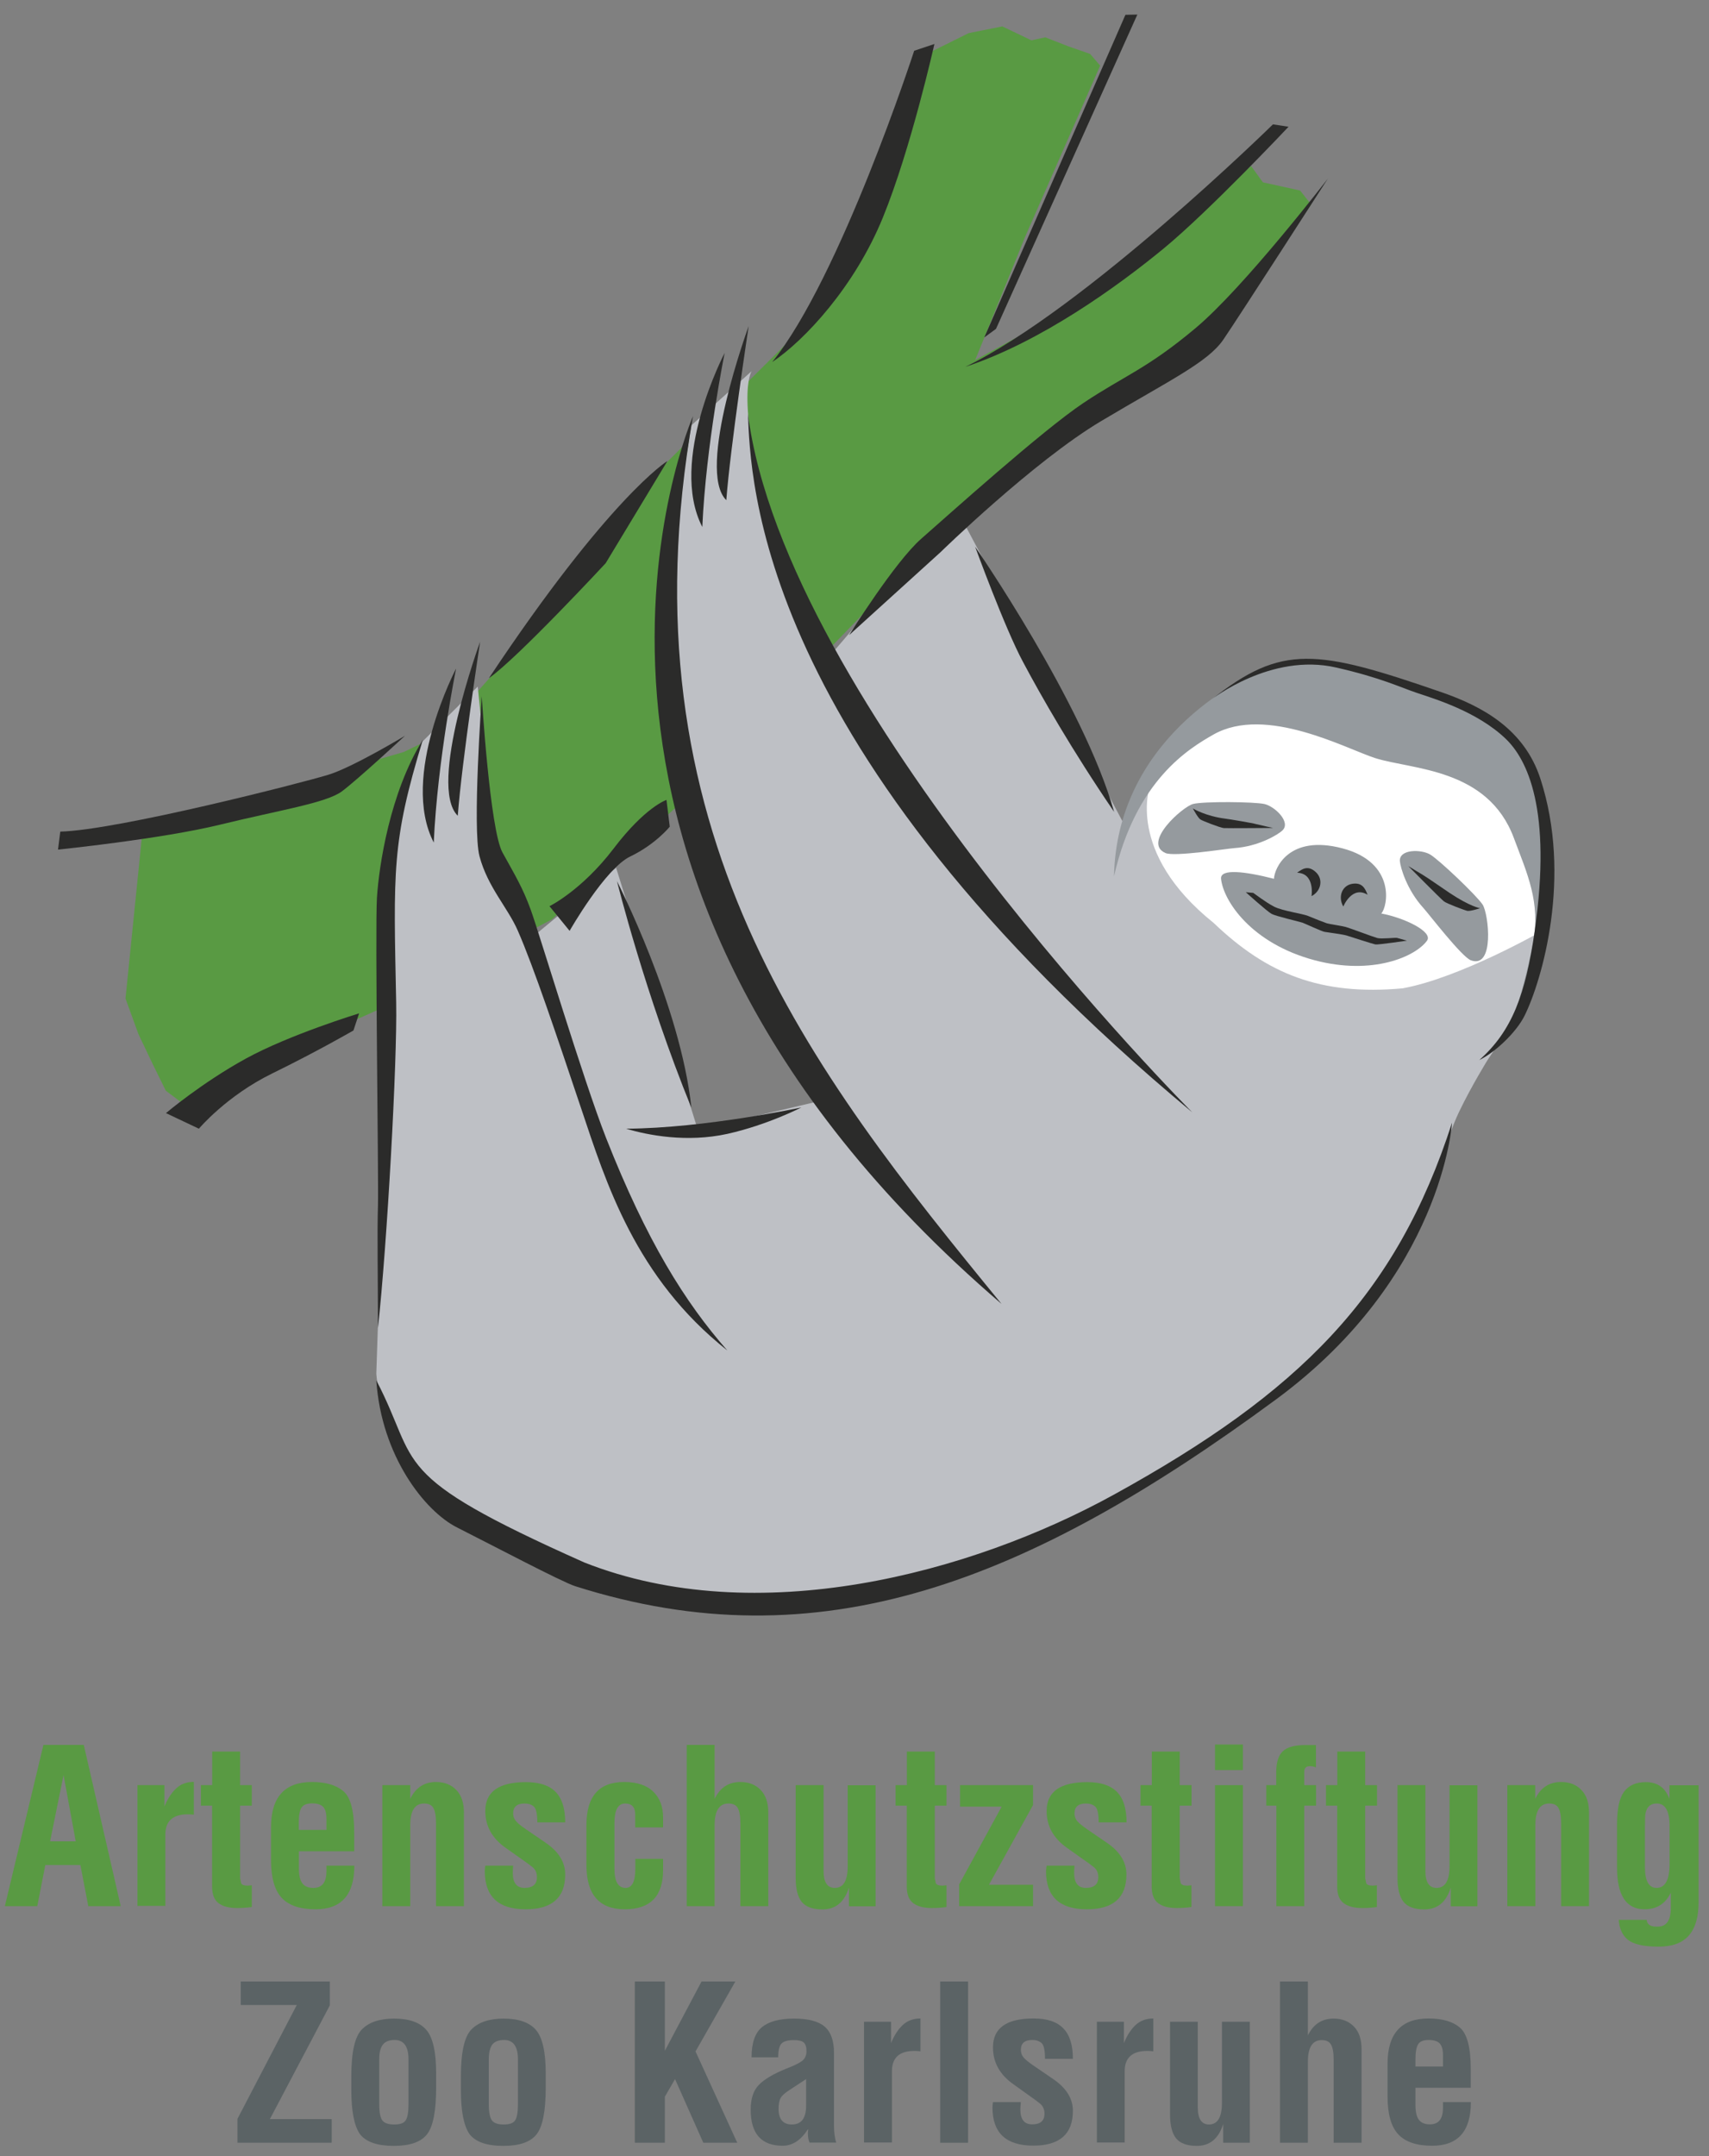 <?xml version="1.0" encoding="UTF-8" standalone="no"?>
<!DOCTYPE svg PUBLIC "-//W3C//DTD SVG 1.1//EN" "http://www.w3.org/Graphics/SVG/1.1/DTD/svg11.dtd">
<svg width="100%" height="100%" viewBox="0 0 755 952" version="1.1" xmlns="http://www.w3.org/2000/svg" xmlns:xlink="http://www.w3.org/1999/xlink" xml:space="preserve" xmlns:serif="http://www.serif.com/" style="fill-rule:evenodd;clip-rule:evenodd;stroke-linejoin:round;stroke-miterlimit:2;">
    <rect x="0" y="0" width="755" height="952" fill="#808080" stroke="none"/>
    <g id="ArtBoard1" transform="matrix(0.254,0,0,0.556,0,0)">
        <rect x="0" y="0" width="2966.67" height="1711.11" style="fill:none;"/>
        <g transform="matrix(21.857,0,0,9.988,-4508.96,-581.131)">
            <path d="M217.23,209.73L217.23,200.11L219.38,200.11L219.38,201.81C219.62,201.21 219.93,200.73 220.3,200.38C220.67,200.03 221.14,199.85 221.72,199.85L221.72,202.46C221.55,202.44 221.4,202.43 221.24,202.43C220.04,202.43 219.45,202.97 219.45,204.05L219.45,209.71L217.23,209.71L217.23,209.73Z" style="fill:rgb(89,154,67);fill-rule:nonzero;"/>
            <path d="M222.28,201.74L222.28,200.11L223.18,200.11L223.18,197.44L225.4,197.44L225.4,200.11L226.33,200.11L226.33,201.74L225.4,201.74L225.4,207.51L225.48,207.9C225.53,208.03 225.71,208.1 226.01,208.1L226.33,208.07L226.33,209.8C225.96,209.85 225.57,209.88 225.17,209.88C224.52,209.88 224.02,209.75 223.68,209.49C223.34,209.23 223.17,208.79 223.17,208.16L223.17,201.74L222.28,201.74Z" style="fill:rgb(89,154,67);fill-rule:nonzero;"/>
            <path d="M230.07,203.67L232.27,203.67L232.27,202.76C232.27,202.32 232.18,202.01 232,201.83C231.83,201.65 231.54,201.56 231.12,201.56C230.7,201.56 230.42,201.68 230.28,201.91C230.14,202.14 230.07,202.53 230.07,203.08L230.07,203.67ZM230.08,205.37L230.08,206.76C230.08,207.28 230.17,207.67 230.35,207.91C230.53,208.16 230.83,208.28 231.23,208.28C231.92,208.28 232.27,207.84 232.27,206.96L232.27,206.51L234.49,206.51C234.49,208.82 233.46,209.98 231.41,209.98C230.18,209.98 229.28,209.68 228.71,209.07C228.14,208.46 227.86,207.46 227.86,206.06L227.86,203.45C227.86,201.06 228.95,199.86 231.12,199.86C232.23,199.86 233.06,200.11 233.63,200.6C234.2,201.09 234.48,202.19 234.48,203.89L234.48,205.37L230.08,205.37Z" style="fill:rgb(89,154,67);fill-rule:nonzero;"/>
            <path d="M236.72,209.73L236.72,200.11L238.94,200.11L238.94,201.2C239.37,200.31 240.05,199.86 240.99,199.86C241.65,199.86 242.19,200.07 242.59,200.48C243,200.89 243.21,201.49 243.21,202.29L243.21,209.73L240.99,209.73L240.99,203.13C240.99,202.57 240.92,202.17 240.78,201.93C240.65,201.69 240.4,201.57 240.04,201.57C239.31,201.57 238.94,202.14 238.94,203.29L238.94,209.73L236.72,209.73Z" style="fill:rgb(89,154,67);fill-rule:nonzero;"/>
            <path d="M244.91,206.51L247.13,206.51C247.11,206.72 247.1,206.92 247.1,207.1C247.1,207.88 247.41,208.28 248.04,208.28C248.69,208.28 249.02,207.99 249.02,207.43C249.02,207.09 248.91,206.83 248.68,206.64C248.46,206.46 248.16,206.24 247.8,205.99L246.55,205.11C245.46,204.35 244.91,203.37 244.91,202.17C244.91,200.63 245.99,199.87 248.14,199.87C249.22,199.87 250,200.13 250.51,200.65C251.02,201.17 251.27,201.98 251.27,203.07L249.05,203.07C249.05,202.39 248.96,201.97 248.77,201.81C248.59,201.65 248.35,201.57 248.04,201.57C247.43,201.57 247.13,201.83 247.13,202.36C247.13,202.61 247.21,202.81 247.37,202.99C247.52,203.16 247.77,203.36 248.12,203.6L249.73,204.7C250.76,205.41 251.27,206.24 251.27,207.21C251.27,209.06 250.22,209.98 248.12,209.98C245.96,209.98 244.87,208.97 244.87,206.94C244.88,206.75 244.89,206.61 244.91,206.51" style="fill:rgb(89,154,67);fill-rule:nonzero;"/>
            <path d="M256.84,205.97L259.06,205.97L259.06,206.86C259.06,208.94 258.04,209.98 256.01,209.98C253.98,209.98 252.96,208.81 252.96,206.47L252.96,203.27C252.96,201 253.96,199.86 255.96,199.86C256.99,199.86 257.76,200.12 258.28,200.63C258.8,201.14 259.06,201.82 259.06,202.67L259.06,203.47L256.84,203.47L256.84,202.43C256.84,201.86 256.57,201.57 256.04,201.57C255.47,201.57 255.19,202.09 255.19,203.12L255.19,206.76C255.19,207.77 255.48,208.28 256.08,208.28C256.59,208.28 256.85,207.77 256.85,206.76L256.85,205.97L256.84,205.97Z" style="fill:rgb(89,154,67);fill-rule:nonzero;"/>
            <path d="M260.94,196.91L263.16,196.91L263.16,201.2C263.59,200.31 264.27,199.86 265.21,199.86C265.87,199.86 266.41,200.07 266.81,200.48C267.22,200.89 267.43,201.49 267.43,202.29L267.43,209.73L265.21,209.73L265.21,203.13C265.21,202.57 265.14,202.17 265,201.93C264.87,201.69 264.62,201.57 264.26,201.57C263.53,201.57 263.16,202.14 263.16,203.29L263.16,209.73L260.94,209.73L260.94,196.91Z" style="fill:rgb(89,154,67);fill-rule:nonzero;"/>
            <path d="M269.61,200.11L271.83,200.11L271.83,206.94C271.83,207.83 272.13,208.28 272.72,208.28C273.41,208.28 273.75,207.71 273.75,206.56L273.75,200.12L275.97,200.12L275.97,209.74L273.85,209.74L273.85,208.25C273.49,209.41 272.79,209.99 271.74,209.99C270.97,209.99 270.42,209.79 270.09,209.39C269.77,208.98 269.61,208.35 269.61,207.49L269.61,200.11Z" style="fill:rgb(89,154,67);fill-rule:nonzero;"/>
            <path d="M277.56,201.74L277.56,200.11L278.46,200.11L278.46,197.44L280.68,197.44L280.68,200.11L281.61,200.11L281.61,201.74L280.68,201.74L280.68,207.51L280.76,207.9C280.82,208.03 280.99,208.1 281.29,208.1L281.61,208.07L281.61,209.8C281.24,209.85 280.86,209.88 280.45,209.88C279.8,209.88 279.3,209.75 278.96,209.49C278.62,209.23 278.45,208.79 278.45,208.16L278.45,201.74L277.56,201.74Z" style="fill:rgb(89,154,67);fill-rule:nonzero;"/>
            <path d="M282.62,209.73L282.62,208L286,201.82L282.69,201.82L282.69,200.11L288.5,200.11L288.5,201.69L284.99,208.03L288.5,208.03L288.5,209.73L282.62,209.73Z" style="fill:rgb(89,154,67);fill-rule:nonzero;"/>
            <path d="M289.58,206.51L291.8,206.51C291.78,206.72 291.77,206.92 291.77,207.1C291.77,207.88 292.08,208.28 292.71,208.28C293.36,208.28 293.69,207.99 293.69,207.43C293.69,207.09 293.58,206.83 293.35,206.64C293.13,206.46 292.83,206.24 292.46,205.99L291.22,205.11C290.13,204.35 289.58,203.37 289.58,202.17C289.58,200.63 290.66,199.87 292.81,199.87C293.88,199.87 294.67,200.13 295.18,200.65C295.69,201.17 295.94,201.98 295.94,203.07L293.72,203.07C293.72,202.39 293.63,201.97 293.44,201.81C293.26,201.65 293.02,201.57 292.71,201.57C292.1,201.57 291.8,201.83 291.8,202.36C291.8,202.61 291.88,202.81 292.03,202.99C292.19,203.16 292.44,203.36 292.78,203.6L294.39,204.7C295.42,205.41 295.93,206.24 295.93,207.21C295.93,209.06 294.88,209.98 292.78,209.98C290.61,209.98 289.53,208.97 289.53,206.94C289.55,206.75 289.56,206.61 289.58,206.51" style="fill:rgb(89,154,67);fill-rule:nonzero;"/>
            <path d="M297.05,201.74L297.05,200.11L297.95,200.11L297.95,197.44L300.17,197.44L300.17,200.11L301.11,200.11L301.11,201.74L300.17,201.74L300.17,207.51L300.25,207.9C300.31,208.03 300.48,208.1 300.78,208.1L301.1,208.07L301.1,209.8C300.73,209.85 300.34,209.88 299.94,209.88C299.29,209.88 298.79,209.75 298.45,209.49C298.11,209.23 297.94,208.79 297.94,208.16L297.94,201.74L297.05,201.74Z" style="fill:rgb(89,154,67);fill-rule:nonzero;"/>
            <path d="M302.98,200.11L305.2,200.11L305.2,209.73L302.98,209.73L302.98,200.11ZM302.98,196.88L305.2,196.88L305.2,198.91L302.98,198.91L302.98,196.88Z" style="fill:rgb(89,154,67);fill-rule:nonzero;"/>
            <path d="M307.05,200.11L307.85,200.11L307.85,199.08C307.85,198.31 308.02,197.76 308.36,197.43C308.7,197.09 309.31,196.92 310.2,196.92L311.01,196.92L311.01,198.7C310.85,198.63 310.68,198.6 310.52,198.6C310.23,198.6 310.08,198.75 310.08,199.05L310.08,200.11L311.02,200.11L311.02,201.74L310.08,201.74L310.08,209.73L307.86,209.73L307.86,201.74L307.06,201.74L307.06,200.11L307.05,200.11Z" style="fill:rgb(89,154,67);fill-rule:nonzero;"/>
            <path d="M311.81,201.74L311.81,200.11L312.71,200.11L312.71,197.44L314.93,197.44L314.93,200.11L315.87,200.11L315.87,201.74L314.93,201.74L314.93,207.51L315.01,207.9C315.06,208.03 315.24,208.1 315.54,208.1L315.86,208.07L315.86,209.8C315.49,209.85 315.1,209.88 314.7,209.88C314.05,209.88 313.55,209.75 313.21,209.49C312.87,209.23 312.7,208.79 312.7,208.16L312.7,201.74L311.81,201.74Z" style="fill:rgb(89,154,67);fill-rule:nonzero;"/>
            <path d="M317.5,200.11L319.72,200.11L319.72,206.94C319.72,207.83 320.02,208.28 320.61,208.28C321.29,208.28 321.64,207.71 321.64,206.56L321.64,200.12L323.86,200.12L323.86,209.74L321.74,209.74L321.74,208.25C321.38,209.41 320.68,209.99 319.63,209.99C318.86,209.99 318.31,209.79 317.98,209.39C317.66,208.98 317.5,208.35 317.5,207.49L317.5,200.11Z" style="fill:rgb(89,154,67);fill-rule:nonzero;"/>
            <path d="M326.24,209.73L326.24,200.11L328.46,200.11L328.46,201.2C328.89,200.31 329.57,199.86 330.52,199.86C331.18,199.86 331.72,200.07 332.12,200.48C332.53,200.89 332.74,201.49 332.74,202.29L332.74,209.73L330.52,209.73L330.52,203.13C330.52,202.57 330.45,202.17 330.31,201.93C330.18,201.69 329.93,201.57 329.57,201.57C328.84,201.57 328.47,202.14 328.47,203.29L328.47,209.73L326.24,209.73Z" style="fill:rgb(89,154,67);fill-rule:nonzero;"/>
            <path d="M337.19,203.27L337.19,206.62C337.19,207.73 337.5,208.28 338.12,208.28C338.8,208.28 339.15,207.64 339.15,206.37L339.15,203.36C339.15,202.17 338.81,201.57 338.14,201.57C337.51,201.57 337.2,201.98 337.2,202.81L337.2,203.27L337.19,203.27ZM335.11,210.82L337.33,210.82C337.36,211.18 337.62,211.36 338.11,211.36L338.21,211.36C338.91,211.36 339.25,210.86 339.25,209.85L339.25,208.66C338.82,209.54 338.13,209.98 337.16,209.98C335.7,209.98 334.97,208.87 334.97,206.66L334.97,203.19C334.97,201.99 335.16,201.13 335.53,200.63C335.91,200.12 336.49,199.87 337.26,199.87C338.2,199.87 338.82,200.32 339.14,201.21L339.14,200.12L341.46,200.12L341.46,209.44C341.46,210.6 341.2,211.48 340.68,212.07C340.16,212.66 339.36,212.95 338.28,212.95C337.11,212.95 336.3,212.77 335.84,212.41C335.39,212.04 335.15,211.51 335.11,210.82" style="fill:rgb(89,154,67);fill-rule:nonzero;"/>
            <path d="M225.19,228.54L225.19,226.64L229.91,217.59L225.45,217.59L225.45,215.72L232.54,215.72L232.54,217.62L227.77,226.66L232.69,226.66L232.69,228.54L225.19,228.54Z" style="fill:rgb(91,99,101);fill-rule:nonzero;"/>
            <path d="M236.47,221.92L236.47,225.46C236.47,226.13 236.56,226.57 236.73,226.78C236.9,226.99 237.21,227.09 237.67,227.09C238.14,227.09 238.44,226.98 238.58,226.75C238.73,226.52 238.8,226.09 238.8,225.46L238.8,221.91C238.8,220.89 238.43,220.37 237.7,220.37C237.27,220.37 236.96,220.49 236.77,220.73C236.57,220.97 236.47,221.37 236.47,221.92M234.25,224.36L234.25,223.25C234.25,221.34 234.53,220.1 235.09,219.53C235.65,218.96 236.51,218.67 237.65,218.67C238.85,218.67 239.7,218.97 240.22,219.57C240.74,220.17 241,221.32 241,223.01L241,224.16C241,226.01 240.76,227.24 240.28,227.86C239.8,228.48 238.92,228.79 237.64,228.79C236.32,228.79 235.42,228.48 234.94,227.86C234.49,227.22 234.25,226.06 234.25,224.36" style="fill:rgb(91,99,101);fill-rule:nonzero;"/>
            <path d="M245.19,221.92L245.19,225.46C245.19,226.13 245.28,226.57 245.45,226.78C245.62,226.99 245.93,227.09 246.38,227.09C246.85,227.09 247.15,226.98 247.29,226.75C247.44,226.52 247.51,226.09 247.51,225.46L247.51,221.91C247.51,220.89 247.14,220.37 246.41,220.37C245.98,220.37 245.67,220.49 245.47,220.73C245.29,220.97 245.19,221.37 245.19,221.92M242.97,224.36L242.97,223.25C242.97,221.34 243.25,220.1 243.81,219.53C244.37,218.96 245.23,218.67 246.37,218.67C247.56,218.67 248.42,218.97 248.94,219.57C249.46,220.17 249.72,221.32 249.72,223.01L249.72,224.16C249.72,226.01 249.48,227.24 249,227.86C248.52,228.48 247.64,228.79 246.36,228.79C245.03,228.79 244.14,228.48 243.66,227.86C243.21,227.22 242.97,226.06 242.97,224.36" style="fill:rgb(91,99,101);fill-rule:nonzero;"/>
            <path d="M256.81,228.54L256.81,215.72L259.2,215.72L259.2,221.23L262.12,215.72L264.81,215.72L261.64,221.28L264.96,228.54L262.26,228.54L260.01,223.48L259.2,224.88L259.2,228.54L256.81,228.54Z" style="fill:rgb(91,99,101);fill-rule:nonzero;"/>
            <path d="M270.44,223.48L269.13,224.34C268.77,224.57 268.53,224.78 268.42,224.97C268.31,225.16 268.25,225.45 268.25,225.85C268.25,226.67 268.6,227.09 269.31,227.09C270.06,227.09 270.44,226.59 270.44,225.6L270.44,223.48ZM266.1,221.74C266.1,220.6 266.38,219.8 266.93,219.35C267.49,218.89 268.34,218.67 269.48,218.67C270.6,218.67 271.41,218.88 271.91,219.3C272.41,219.73 272.66,220.42 272.66,221.4L272.66,227.22C272.66,227.7 272.72,228.13 272.83,228.53L270.71,228.53C270.62,228.32 270.58,228.07 270.58,227.77L270.61,227.44C270.29,227.92 269.96,228.27 269.62,228.48C269.29,228.68 268.94,228.78 268.58,228.78C266.88,228.78 266.03,227.82 266.03,225.92C266.03,225.05 266.24,224.4 266.67,223.95C267.1,223.5 267.83,223.07 268.86,222.65C269.43,222.43 269.84,222.24 270.09,222.06C270.34,221.88 270.47,221.61 270.47,221.27C270.47,220.94 270.4,220.71 270.26,220.58C270.13,220.45 269.86,220.38 269.47,220.38C268.97,220.38 268.64,220.48 268.47,220.67C268.3,220.86 268.22,221.22 268.22,221.75L266.1,221.75L266.1,221.74Z" style="fill:rgb(91,99,101);fill-rule:nonzero;"/>
            <path d="M275.05,228.54L275.05,218.92L277.2,218.92L277.2,220.62C277.44,220.02 277.75,219.54 278.12,219.19C278.49,218.84 278.97,218.66 279.54,218.66L279.54,221.27C279.37,221.25 279.21,221.24 279.06,221.24C277.86,221.24 277.27,221.78 277.27,222.86L277.27,228.52L275.05,228.52L275.05,228.54Z" style="fill:rgb(91,99,101);fill-rule:nonzero;"/>
            <rect x="281.11" y="215.72" width="2.22" height="12.82" style="fill:rgb(91,99,101);"/>
            <path d="M285.31,225.31L287.53,225.31C287.51,225.52 287.49,225.72 287.49,225.9C287.49,226.69 287.81,227.08 288.43,227.08C289.08,227.08 289.41,226.8 289.41,226.23C289.41,225.89 289.29,225.63 289.07,225.44C288.85,225.26 288.55,225.04 288.19,224.79L286.95,223.9C285.86,223.14 285.31,222.16 285.31,220.96C285.31,219.42 286.39,218.66 288.54,218.66C289.62,218.66 290.4,218.92 290.91,219.45C291.42,219.97 291.67,220.78 291.67,221.87L289.45,221.87C289.45,221.19 289.36,220.77 289.17,220.61C288.99,220.45 288.75,220.37 288.44,220.37C287.83,220.37 287.53,220.63 287.53,221.16C287.53,221.4 287.61,221.61 287.76,221.78C287.92,221.95 288.16,222.15 288.51,222.39L290.12,223.49C291.15,224.2 291.67,225.03 291.67,226C291.67,227.85 290.62,228.77 288.52,228.77C286.35,228.77 285.27,227.76 285.27,225.73C285.28,225.56 285.29,225.42 285.31,225.31" style="fill:rgb(91,99,101);fill-rule:nonzero;"/>
            <path d="M293.58,228.54L293.58,218.92L295.73,218.92L295.73,220.62C295.97,220.02 296.28,219.54 296.65,219.19C297.02,218.84 297.5,218.66 298.07,218.66L298.07,221.27C297.9,221.25 297.74,221.24 297.59,221.24C296.39,221.24 295.79,221.78 295.79,222.86L295.79,228.52L293.58,228.52L293.58,228.54Z" style="fill:rgb(91,99,101);fill-rule:nonzero;"/>
            <path d="M299.39,218.92L301.61,218.92L301.61,225.75C301.61,226.64 301.91,227.09 302.5,227.09C303.18,227.09 303.53,226.52 303.53,225.37L303.53,218.92L305.75,218.92L305.75,228.54L303.63,228.54L303.63,227.05C303.27,228.21 302.57,228.79 301.53,228.79C300.76,228.79 300.21,228.59 299.88,228.19C299.56,227.79 299.4,227.15 299.4,226.29L299.4,218.92L299.39,218.92Z" style="fill:rgb(91,99,101);fill-rule:nonzero;"/>
            <path d="M308.15,215.72L310.37,215.72L310.37,220.01C310.8,219.12 311.48,218.67 312.42,218.67C313.08,218.67 313.62,218.88 314.02,219.29C314.43,219.7 314.64,220.3 314.64,221.1L314.64,228.54L312.42,228.54L312.42,221.94C312.42,221.38 312.35,220.98 312.21,220.74C312.08,220.5 311.83,220.38 311.47,220.38C310.74,220.38 310.37,220.95 310.37,222.1L310.37,228.54L308.15,228.54L308.15,215.72Z" style="fill:rgb(91,99,101);fill-rule:nonzero;"/>
            <path d="M318.93,222.48L321.12,222.48L321.12,221.57C321.12,221.13 321.03,220.82 320.85,220.64C320.68,220.46 320.39,220.37 319.97,220.37C319.55,220.37 319.27,220.49 319.14,220.72C319,220.95 318.93,221.34 318.93,221.89L318.93,222.48ZM318.93,224.17L318.93,225.56C318.93,226.08 319.02,226.47 319.2,226.71C319.38,226.96 319.68,227.08 320.08,227.08C320.78,227.08 321.12,226.64 321.12,225.76L321.12,225.31L323.34,225.31C323.34,227.63 322.31,228.78 320.26,228.78C319.03,228.78 318.13,228.48 317.56,227.87C316.99,227.26 316.71,226.26 316.71,224.86L316.71,222.25C316.71,219.86 317.8,218.66 319.97,218.66C321.08,218.66 321.92,218.91 322.48,219.4C323.05,219.9 323.33,220.99 323.33,222.69L323.33,224.17L318.93,224.17Z" style="fill:rgb(91,99,101);fill-rule:nonzero;"/>
            <path d="M293.84,63.4L293.04,62.47L291.29,61.86L289.47,61.15L288.37,61.39L286.05,60.28L283.37,60.82L279.8,62.59L275.48,74.26L271.71,82.68L256.05,98.22L251.31,104.5L245.88,111.38L241.22,116.62L238.42,117.97L234.4,119.14L226.66,122.72L219.09,123.91L217.66,123.97L216.28,137.57L217.31,140.4L218.44,142.77L219.49,144.9L220.95,146L230.33,141.18L237.77,137.84L250.19,131.29L255.56,126.53L260.04,122.41L276.05,105.88L289.65,93.27L296.64,88.36L303.62,84.5L307.22,79.45L310.63,74.44L309.75,73.33L306.79,72.68L305.85,71.38L294.13,81.25L283.9,86.8L287.83,77.1L293.84,63.4Z" style="fill:rgb(89,154,67);fill-rule:nonzero;"/>
            <path d="M295.6,123.45L282.38,98.59L272.2,110.48C272.2,110.48 269.68,106.4 267.92,100.91C264.61,89.75 266.11,87.69 266.11,87.69L261.31,92L259.93,100.5L258.99,109.76L260.88,122.57L272.24,145.55L261.82,148L255.32,127.17L249.08,132.34L245.53,124.73L244.31,112.77L239.83,117.22C239.83,117.22 237.8,120.06 237.21,129.69C237.2,130.14 236.89,143.54 236.89,143.54L236.9,153.8L236.36,163.76L236.24,167.38C236.24,167.38 236.51,177.66 252.69,183.53C264.56,187.84 274.66,184.76 276.37,184.54C278.08,184.32 285.43,181.95 287.19,181.28C288.95,180.61 298.96,177.05 313.97,163.61C315.32,162.4 319.23,154.99 319.87,153.67C320.51,152.34 321.36,148.76 322.39,146.6C323.43,144.44 324.68,142.44 324.68,142.44L327.3,138.51L328.09,136.16L329.49,129.03L329.37,123.44L327.46,119.53L323.55,115.17L311.56,111.33L305.74,112.29L301.19,115.59L297.81,120.63L295.6,123.45Z" style="fill:rgb(190,192,197);fill-rule:nonzero;"/>
            <path d="M302.87,131.56C307.12,135.62 311.37,137.35 317.91,136.76C322.52,135.92 329.02,132.19 329.02,132.19L329.49,129.04L329.37,123.45L327.46,119.54L323.55,115.18L311.56,111.34L305.74,112.3L301.19,115.6L297.81,120.64C297.82,120.63 295.81,125.9 302.87,131.56" style="fill:white;fill-rule:nonzero;"/>
            <path d="M302.86,116.58C307.04,114.22 313.44,117.73 315.74,118.46C318.65,119.38 324.69,119.24 326.76,124.81C327.82,127.65 328.91,129.94 328.28,133.17C327.88,135.2 327.01,138.91 326.18,140.01C325.34,141.13 325.73,140.8 324.97,141.57C326.15,141 326.51,140.23 327.15,138.91C328.5,136.16 330.75,127.02 328.77,121.26C326.99,116.07 325.35,115.18 322.19,114.15C318.37,112.9 312.26,109.58 307.49,111.18C304.48,112.19 295.16,117.25 294.94,127.86C296.68,120.19 300.93,117.68 302.86,116.58" style="fill:rgb(149,154,158);fill-rule:nonzero;"/>
            <path d="M301.17,146.62C301.17,146.62 268.77,114.2 265.81,91.08C266.03,96.16 266.36,117.68 301.17,146.62" style="fill:rgb(43,43,42);fill-rule:nonzero;"/>
            <path d="M261.44,91.27C261.44,91.27 245.62,127.25 285.99,161.85C270.81,143.31 255.64,124.19 261.44,91.27" style="fill:rgb(43,43,42);fill-rule:nonzero;"/>
            <path d="M244.63,113.54C244.63,113.54 245.28,124.16 246.28,125.96C247.27,127.76 247.87,128.71 248.53,130.52C249.19,132.33 252.7,144.02 254.52,148.65C257.75,156.84 260.8,161.72 264.17,165.55C256.85,159.76 254.52,152.21 252.54,146.31C250.56,140.42 248.77,135.08 247.5,132.18C246.7,130.34 245.11,128.73 244.45,126.26C243.87,124.06 244.63,113.54 244.63,113.54" style="fill:rgb(43,43,42);fill-rule:nonzero;"/>
            <path d="M239.94,117C237.32,121.2 236.45,127.03 236.29,129.54C236.13,132.05 236.43,151.91 236.37,154.07C236.3,156.22 236.37,159.85 236.37,163.77C237.1,157.11 237.91,142.56 237.82,137.93C237.61,127.38 237.45,125.17 239.94,117" style="fill:rgb(43,43,42);fill-rule:nonzero;"/>
            <path d="M270.06,146.23C270.06,146.23 262.43,147.88 256.12,147.92C257.85,148.44 260.95,149.04 264.18,148.33C267.4,147.61 270.06,146.23 270.06,146.23" style="fill:rgb(43,43,42);fill-rule:nonzero;"/>
            <path d="M255.39,128.24C255.39,128.24 260.46,138.16 261.31,146.25C257.63,137.24 255.39,128.24 255.39,128.24" style="fill:rgb(43,43,42);fill-rule:nonzero;"/>
            <path d="M283.89,101.65C283.89,101.65 292.52,114.12 294.95,122.73C291.61,117.84 289.13,113.5 287.7,110.81C286.26,108.14 283.89,101.65 283.89,101.65" style="fill:rgb(43,43,42);fill-rule:nonzero;"/>
            <path d="M279.04,62.22C279.04,62.22 273.18,80.23 267.74,86.97C270.34,85.23 274.3,80.97 276.54,75.5C278.78,70.03 280.65,61.68 280.65,61.68L279.04,62.22Z" style="fill:rgb(43,43,42);fill-rule:nonzero;"/>
            <path d="M295.85,59.36L284.62,85.01L285.55,84.33L296.8,59.34L295.85,59.36Z" style="fill:rgb(43,43,42);fill-rule:nonzero;"/>
            <path d="M307.59,68.07C307.59,68.07 292.61,82.76 283.11,87.35C289.11,85.37 295.2,80.97 298.87,77.96C302.54,74.94 308.83,68.26 308.83,68.26L307.59,68.07Z" style="fill:rgb(43,43,42);fill-rule:nonzero;"/>
            <path d="M311.96,72.38C311.96,72.38 305.32,81.01 301.43,84.27C297.54,87.53 295.76,88.05 292.51,90.22C289.25,92.39 281.71,99.17 279.62,101C277.52,102.82 273.86,108.68 273.86,108.68L281.13,102.09C281.13,102.09 288.51,94.88 293.92,91.66C299.33,88.44 302.39,87 303.63,85.2C304.87,83.39 311.96,72.38 311.96,72.38" style="fill:rgb(43,43,42);fill-rule:nonzero;"/>
            <path d="M245.2,112.1C247.49,110.5 254.49,102.96 254.49,102.96L259.4,94.84C259.4,94.83 254.79,97.68 245.2,112.1" style="fill:rgb(43,43,42);fill-rule:nonzero;"/>
            <path d="M238.52,116.68C238.52,116.68 234.36,119.19 232.42,119.78C230.48,120.38 215.69,124.18 211.09,124.3L210.91,125.73C210.91,125.73 219.14,124.89 223.84,123.74C228.54,122.59 232.24,122.03 233.5,121.1C234.76,120.16 238.52,116.68 238.52,116.68" style="fill:rgb(43,43,42);fill-rule:nonzero;"/>
            <path d="M234.87,138.75C234.87,138.75 229.35,140.43 225.85,142.35C222.35,144.27 219.5,146.68 219.5,146.68L222.12,147.92C222.12,147.92 224.31,145.31 227.95,143.53C231.59,141.75 234.42,140.11 234.42,140.11L234.87,138.75Z" style="fill:rgb(43,43,42);fill-rule:nonzero;"/>
            <path d="M259.33,121.78C259.33,121.78 257.65,122.32 255.12,125.65C252.59,128.97 250.02,130.23 250.02,130.23L251.62,132.19C251.62,132.19 254.45,127.22 256.46,126.27C258.46,125.31 259.59,123.91 259.59,123.91L259.33,121.78Z" style="fill:rgb(43,43,42);fill-rule:nonzero;"/>
            <path d="M312.6,111.25C316.21,112.07 317.74,112.84 319.07,113.28C320.47,113.75 323.82,114.75 326.08,116.89C327.83,118.54 329.8,122.55 328.42,132.19C327.7,137.25 326.6,140.17 324.01,142.46C325.23,141.88 326.96,140.27 327.62,138.92C329.01,136.1 331.41,127.87 328.87,120.09C327.59,116.16 324.27,114.35 321.04,113.23C311.06,109.78 308.3,109.37 302.7,113.8C302.7,113.79 307.43,110.07 312.6,111.25" style="fill:rgb(43,43,42);fill-rule:nonzero;"/>
            <path d="M321.84,147.44C317.39,161.24 309.67,168.9 294.94,177.01C283.5,183.31 266.5,187.81 252.8,182.41C236.95,175.35 239.8,174.73 236.24,167.93C236.64,173.95 240.11,178.34 242.66,179.62C245.34,180.97 250.99,183.95 252.06,184.29C271.53,190.48 288.1,183.96 307.84,169.44C321.11,159.67 321.84,147.44 321.84,147.44" style="fill:rgb(43,43,42);fill-rule:nonzero;"/>
            <path d="M320.1,126.12C319.37,125.69 317.62,125.69 317.69,126.65C317.73,127.15 318.25,128.94 319.56,130.37C319.97,130.82 322.62,134.27 323.34,134.53C325.25,135.23 324.75,130.85 324.28,130.11C323.8,129.38 320.82,126.55 320.1,126.12" style="fill:rgb(149,154,158);fill-rule:nonzero;"/>
            <path d="M307.67,128.05C307.7,127.24 308.83,124.5 313.12,125.63C317.41,126.76 316.72,130.28 316.21,130.81C318.04,131.15 320.35,132.26 319.85,132.97C318.94,134.23 315.53,135.75 310.92,134.53C305.86,133.19 303.65,129.81 303.46,128.06C303.37,127.22 305.35,127.46 307.67,128.05" style="fill:rgb(149,154,158);fill-rule:nonzero;"/>
            <path d="M305.43,129.12L306.02,129.17C306.08,129.2 307.02,129.93 307.69,130.27C308.36,130.61 309.95,130.82 310.4,131.01C310.85,131.2 311.69,131.53 311.88,131.59C312.07,131.65 313.05,131.79 313.38,131.88C313.71,131.97 315.56,132.67 315.89,132.76C316.22,132.85 317.31,132.72 317.46,132.75L318.25,132.97C318.25,132.97 315.94,133.31 315.74,133.27C315.53,133.23 313.74,132.65 313.45,132.56C313.16,132.47 312.08,132.33 311.7,132.27C311.46,132.23 310.16,131.62 309.94,131.54C309.71,131.46 307.8,131.02 307.48,130.84C307.13,130.65 305.43,129.12 305.43,129.12" style="fill:rgb(43,43,42);fill-rule:nonzero;"/>
            <path d="M315.12,129.32C314.93,128.84 314.71,128.32 313.9,128.45C313.09,128.58 312.74,129.48 313.19,130.26C313.18,130.26 313.88,128.56 315.12,129.32" style="fill:rgb(43,43,42);fill-rule:nonzero;"/>
            <path d="M318.36,127.04C318.36,127.04 319.17,127.54 319.53,127.75C319.89,127.96 321.36,128.99 321.64,129.17C323.29,130.27 324.07,130.39 324.07,130.39C324.07,130.39 323.33,130.64 323.06,130.6C322.88,130.57 321.42,130.02 321.2,129.85C320.94,129.65 318.36,127.04 318.36,127.04" style="fill:rgb(43,43,42);fill-rule:nonzero;"/>
            <path d="M306.93,122.11C307.75,122.31 309.03,123.54 308.35,124.2C307.99,124.55 306.43,125.48 304.53,125.61C303.93,125.65 299.72,126.32 299.03,126C297.17,125.17 300.41,122.31 301.24,122.1C302.07,121.89 306.11,121.92 306.93,122.11" style="fill:rgb(149,154,158);fill-rule:nonzero;"/>
            <path d="M307.6,124.01C307.6,124.01 306.68,123.81 306.28,123.71C305.88,123.6 304.12,123.31 303.8,123.27C302.21,123.07 301.22,122.46 301.22,122.46C301.22,122.46 301.59,123.17 301.81,123.33C301.96,123.44 303.41,124 303.68,124.02C303.99,124.04 307.6,124.01 307.6,124.01" style="fill:rgb(43,43,42);fill-rule:nonzero;"/>
            <path d="M309.51,127.57C309.92,127.27 310.37,126.95 310.99,127.51C311.61,128.07 311.44,129.02 310.66,129.43C310.66,129.43 310.95,127.61 309.51,127.57" style="fill:rgb(43,43,42);fill-rule:nonzero;"/>
            <path d="M242.59,111.33C242.59,111.33 241.11,118.59 240.81,125.17C238.09,119.9 242.59,111.33 242.59,111.33" style="fill:rgb(43,43,42);fill-rule:nonzero;"/>
            <path d="M244.5,109.2C244.5,109.2 243.04,118.79 242.72,123.04C240.3,120.66 244.5,109.2 244.5,109.2" style="fill:rgb(43,43,42);fill-rule:nonzero;"/>
            <path d="M263.96,86.24C263.96,86.24 262.48,93.5 262.18,100.08C259.46,94.81 263.96,86.24 263.96,86.24" style="fill:rgb(43,43,42);fill-rule:nonzero;"/>
            <path d="M265.87,84.11C265.87,84.11 264.41,93.7 264.09,97.95C261.66,95.56 265.87,84.11 265.87,84.11" style="fill:rgb(43,43,42);fill-rule:nonzero;"/>
            <path d="M211.35,199.31L212.32,204.58L210.28,204.58L211.35,199.31ZM209.75,196.91L206.68,209.73L209.26,209.73L209.9,206.46L212.69,206.46L213.32,209.73L215.9,209.73L212.96,196.91L209.75,196.91Z" style="fill:rgb(89,154,67);fill-rule:nonzero;"/>
        </g>
    </g>
</svg>
